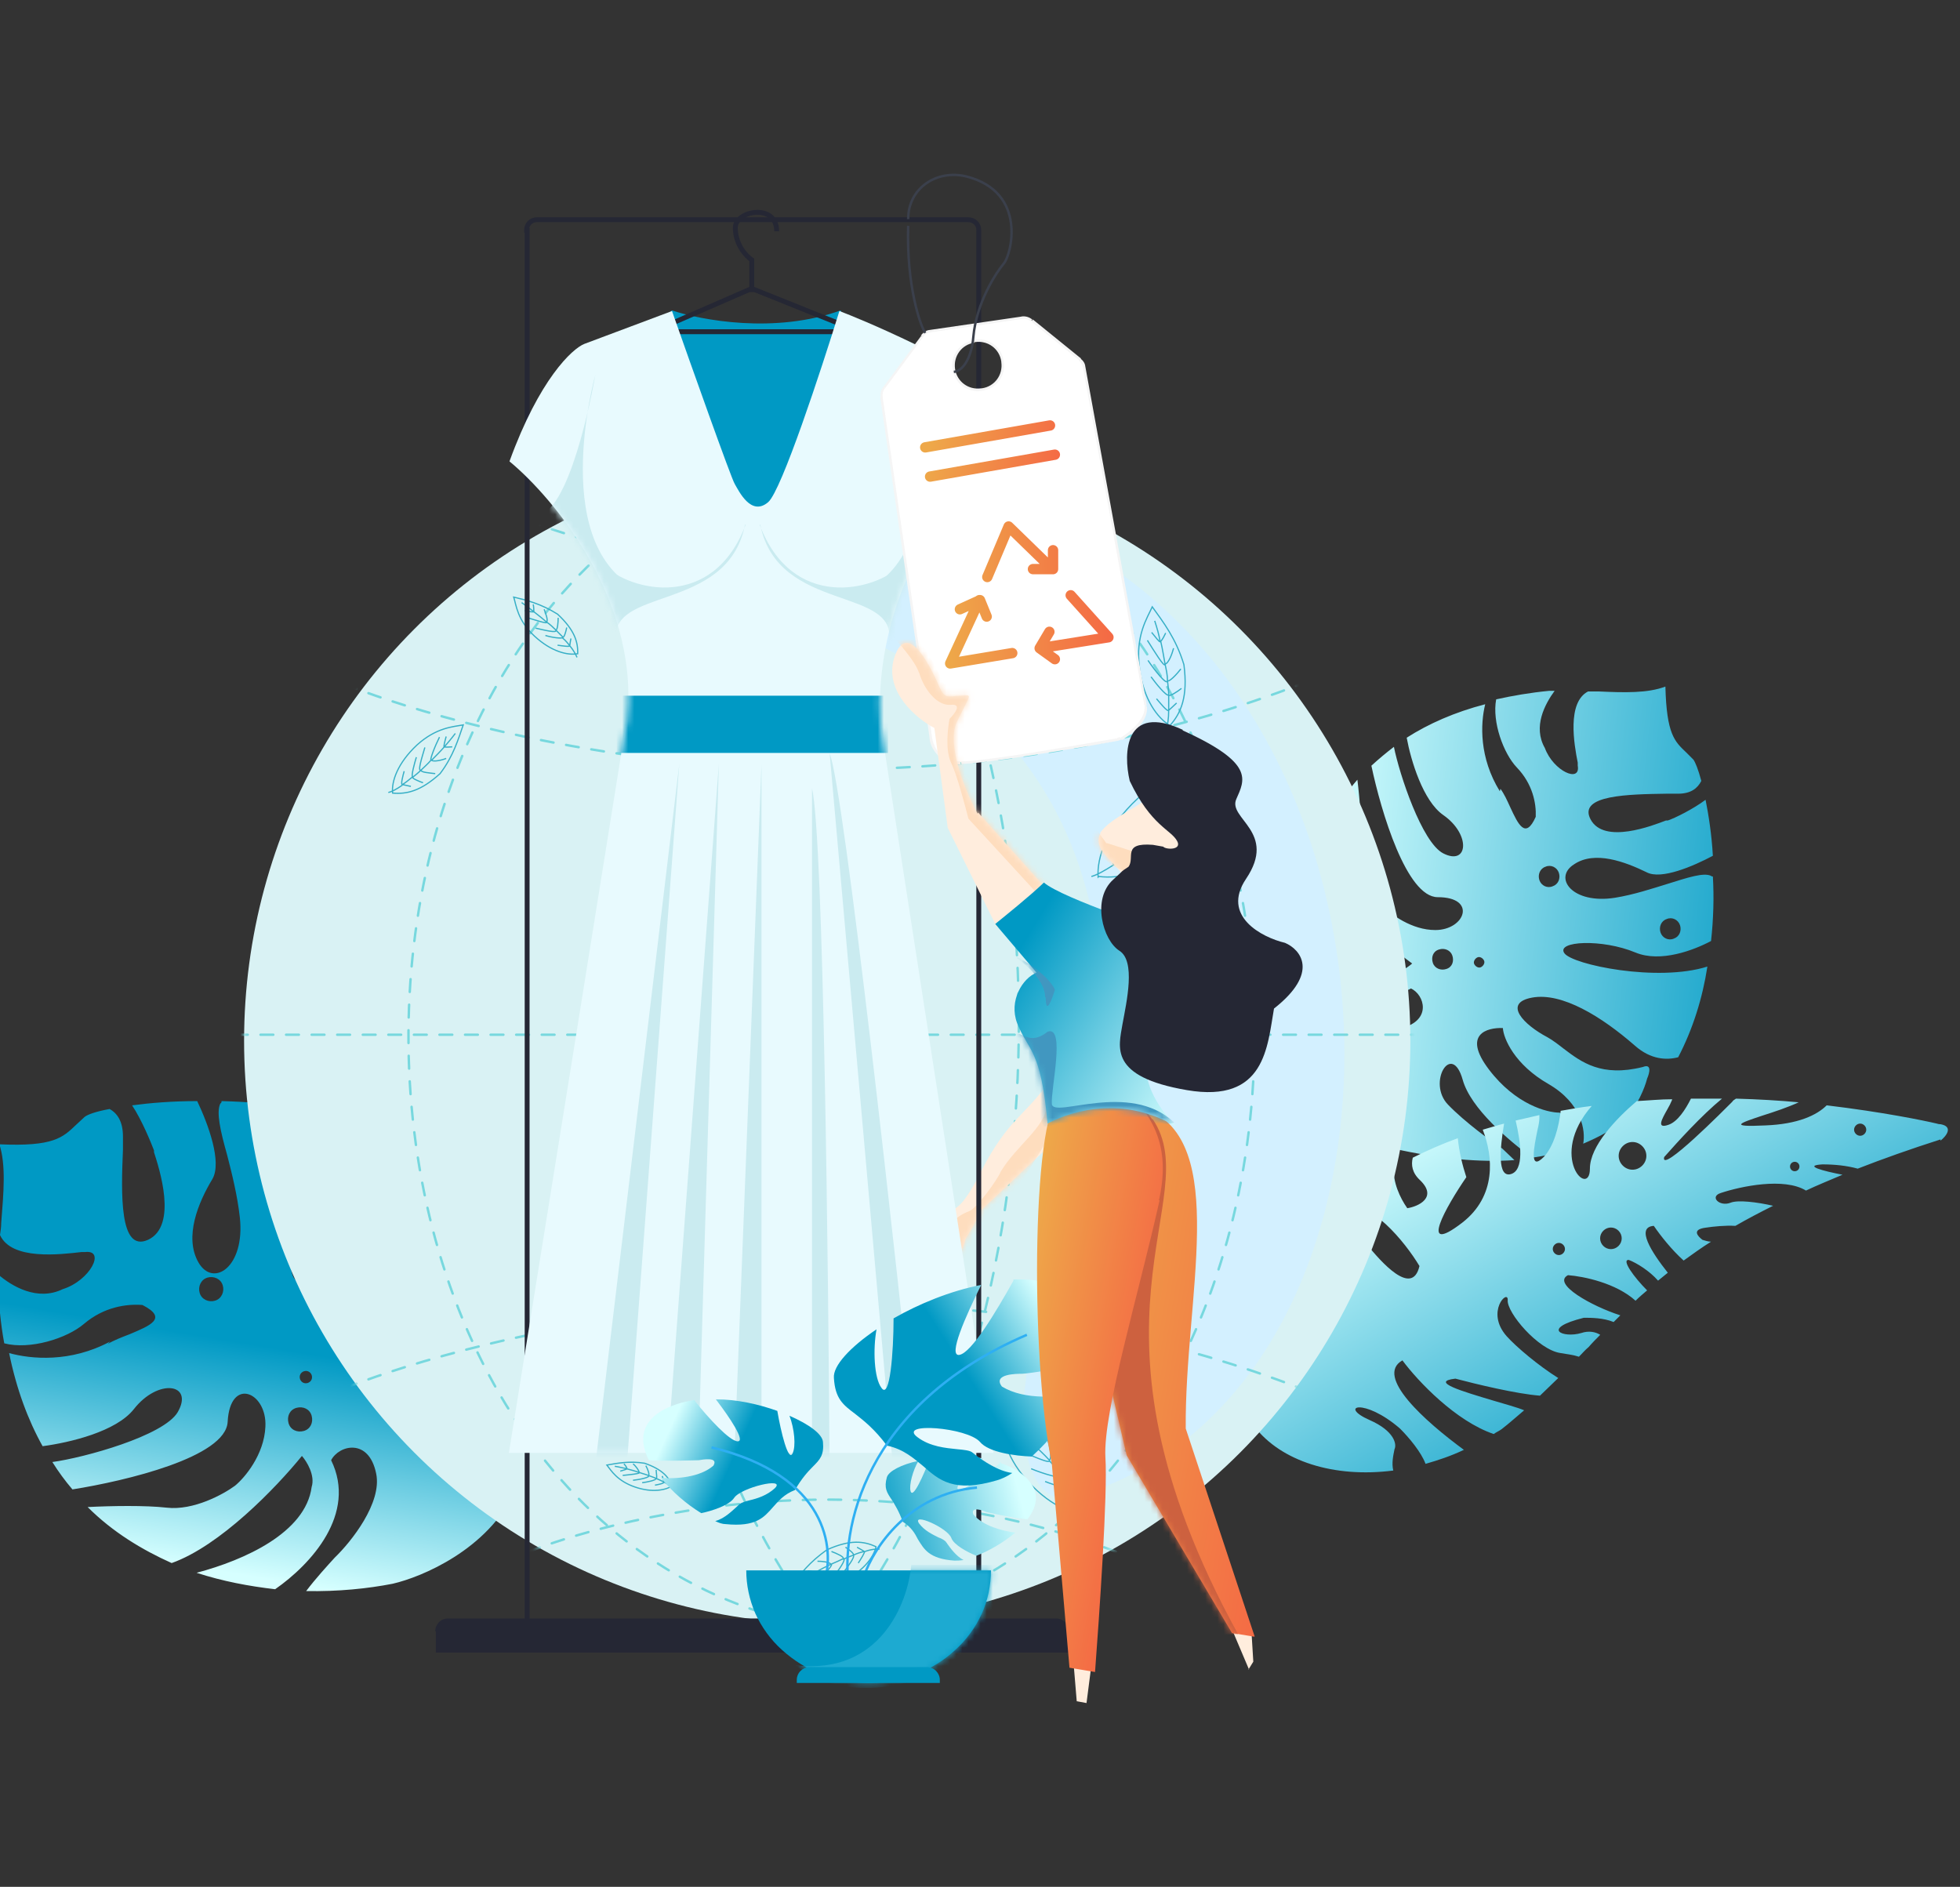 <?xml version="1.0" encoding="UTF-8"?>
<svg id="Layer_1" xmlns="http://www.w3.org/2000/svg" xmlns:xlink="http://www.w3.org/1999/xlink" version="1.1" viewBox="0 0 322 310">
  <rect x="0" y="0" width="322" height="310" fill="#333333" stroke="none"/>
  <!-- Generator: Adobe Illustrator 29.5.1, SVG Export Plug-In . SVG Version: 2.1.0 Build 141)  -->
  <defs>
    <style>
      .st0 {
        mask: url(#mask);
      }

      .st1 {
        fill: #ffeddd;
      }

      .st2 {
        fill: #d9f2f4;
      }

      .st3 {
        fill: #4197c0;
      }

      .st4 {
        fill: #fff;
      }

      .st4, .st5, .st6, .st7 {
        fill-rule: evenodd;
      }

      .st8 {
        fill: url(#linear-gradient9);
      }

      .st9 {
        fill: url(#linear-gradient6);
      }

      .st10 {
        fill: url(#linear-gradient8);
      }

      .st11 {
        fill: url(#linear-gradient7);
      }

      .st12 {
        fill: url(#linear-gradient5);
      }

      .st13 {
        fill: url(#linear-gradient10);
      }

      .st14 {
        stroke: #77d8de;
        stroke-dasharray: 2.1 2.1;
      }

      .st14, .st15, .st16, .st17, .st18, .st19, .st20 {
        fill: none;
      }

      .st14, .st16, .st18 {
        stroke-width: .4px;
      }

      .st14, .st19, .st20 {
        stroke-linecap: round;
        stroke-linejoin: round;
      }

      .st15 {
        stroke: #37afc6;
        stroke-width: .2px;
      }

      .st21 {
        fill: #252734;
      }

      .st22 {
        fill: #79cefb;
      }

      .st23 {
        fill: #e5e5e5;
      }

      .st24 {
        mask: url(#mask-2);
      }

      .st25 {
        mask: url(#mask-3);
      }

      .st26 {
        mask: url(#mask-4);
      }

      .st27 {
        mask: url(#mask-5);
      }

      .st28 {
        mask: url(#mask-7);
      }

      .st29 {
        mask: url(#mask-6);
      }

      .st30 {
        mask: url(#mask-1);
      }

      .st16 {
        stroke: #2eaff2;
      }

      .st31 {
        fill: #caebf0;
      }

      .st32 {
        fill: #d3f0ff;
      }

      .st33 {
        fill: #0099c4;
      }

      .st34 {
        fill: #e8fafe;
      }

      .st17 {
        stroke: #252734;
        stroke-width: .8px;
      }

      .st5 {
        fill: url(#linear-gradient);
      }

      .st35 {
        fill: #f5f5f5;
      }

      .st6 {
        fill: url(#linear-gradient1);
      }

      .st7 {
        fill: url(#linear-gradient2);
      }

      .st36 {
        fill: #feddbe;
      }

      .st18 {
        stroke: #3b404c;
      }

      .st19 {
        stroke: url(#linear-gradient4);
      }

      .st19, .st20 {
        stroke-width: 1.7px;
      }

      .st20 {
        stroke: url(#linear-gradient3);
      }

      .st37 {
        fill: #cd613f;
      }

      .st38 {
        fill: #1daad1;
      }
    </style>
    <linearGradient id="linear-gradient" x1="35.8" y1="52.9" x2="51.3" y2="145.8" gradientTransform="translate(0 311) scale(1 -1)" gradientUnits="userSpaceOnUse">
      <stop offset="0" stop-color="#d6ffff"/>
      <stop offset=".4" stop-color="#0099c4"/>
    </linearGradient>
    <linearGradient id="linear-gradient1" x1="214.9" y1="163.6" x2="295.4" y2="155.1" gradientTransform="translate(0 311) scale(1 -1)" gradientUnits="userSpaceOnUse">
      <stop offset="0" stop-color="#d6ffff"/>
      <stop offset="1" stop-color="#0099c4"/>
    </linearGradient>
    <linearGradient id="linear-gradient2" x1="244" y1="133.9" x2="280.3" y2="71" xlink:href="#linear-gradient1"/>
    <mask id="mask" x="30" y="72.6" width="210" height="197.1" maskUnits="userSpaceOnUse">
      <g id="mask0">
        <circle class="st31" cx="135.9" cy="171" r="95.8"/>
      </g>
    </mask>
    <mask id="mask-1" x="153.3" y="177.4" width="22.2" height="30.6" maskUnits="userSpaceOnUse">
      <g id="mask1">
        <path class="st1" d="M172.5,177.4c.4.9,1.8,4.1,3,8.5-3.1,2-8.5,7.6-14.3,12.9-.3.7-1.3,2.7-2.6,4.8-.5,2.6-2,2.8-2.6,2.6.9,1,1.9,2.2-1-.7-3.6-3.6-.7-6.7,1-6.7s3.3-2.9,4.5-5c.3-.7.6-1.3.7-1.4,4.5-8.7,7-8.8,11.4-15Z"/>
      </g>
    </mask>
    <mask id="mask-2" x="83.7" y="51" width="80.9" height="194.5" maskUnits="userSpaceOnUse">
      <g id="mask2">
        <path class="st22" d="M102.9,119.2c2.7-19.8-11.7-37.2-19.2-43.4,4.9-13.5,10.3-18.5,12.3-19.3l14.4-5.4c3.2,9.1,9.7,27.4,10.3,28.4.7,1.2,2.7,5.4,5.5,3,2.2-1.9,8.7-21.7,11.7-31.4,1.6.6,6.3,2.5,12.3,5.4,7.5,3.6,10.3,10.3,14.4,19.3-18.1,12.6-20.8,34.2-19.9,43.4l18.5,119.5h-79.6c5.3-32.8,16.5-102.6,19.2-119.5Z"/>
      </g>
    </mask>
    <linearGradient id="linear-gradient3" x1="155.2" y1="212.8" x2="181.6" y2="214.3" gradientTransform="translate(0 311) scale(1 -1)" gradientUnits="userSpaceOnUse">
      <stop offset="0" stop-color="#eea849"/>
      <stop offset="1" stop-color="#f46b45"/>
    </linearGradient>
    <linearGradient id="linear-gradient4" x1="153.1" y1="239.1" x2="173.5" y2="234.4" xlink:href="#linear-gradient3"/>
    <linearGradient id="linear-gradient5" x1="167.3" y1="66.1" x2="143.5" y2="60.1" xlink:href="#linear-gradient1"/>
    <linearGradient id="linear-gradient6" x1="109.9" y1="76" x2="136.2" y2="64" xlink:href="#linear-gradient"/>
    <linearGradient id="linear-gradient7" x1="174.5" y1="93.2" x2="137.6" y2="69.6" xlink:href="#linear-gradient"/>
    <mask id="mask-3" x="122.6" y="257.2" width="41.7" height="20.2" maskUnits="userSpaceOnUse">
      <g id="mask3">
        <path class="st33" d="M122.6,258c0,2.4.5,4.8,1.5,7.1,1,2.2,2.5,4.3,4.4,6,1.9,1.7,4.1,3.1,6.5,4,2.4.9,5.1,1.4,7.7,1.4s5.3-.5,7.7-1.4c2.4-.9,4.7-2.3,6.5-4,1.9-1.7,3.4-3.8,4.4-6,1-2.2,1.5-4.7,1.5-7.1h-40.3Z"/>
      </g>
    </mask>
    <linearGradient id="linear-gradient8" x1="171.6" y1="89.9" x2="213" y2="82.9" gradientTransform="translate(0 311) scale(1 -1)" gradientUnits="userSpaceOnUse">
      <stop offset="0" stop-color="#eea849"/>
      <stop offset="1" stop-color="#f46b45"/>
    </linearGradient>
    <mask id="mask-4" x="176.5" y="181.3" width="29.6" height="87.6" maskUnits="userSpaceOnUse">
      <g id="mask4">
        <path class="st10" d="M206.1,268.9l-3.7-.6-17.3-29.2-7.2-30.8c-2.3-11-3.4-31.5,10.4-26.1,13.8,5.4,6.3,31.1,6.5,52.5l11.3,34.1Z"/>
      </g>
    </mask>
    <linearGradient id="linear-gradient9" x1="165.6" y1="87.5" x2="187.9" y2="83.7" xlink:href="#linear-gradient8"/>
    <mask id="mask-5" x="146" y="102.5" width="36.5" height="49.8" maskUnits="userSpaceOnUse">
      <g id="mask5">
        <path class="st1" d="M160.7,133.5l10.7,12-7.6,6.9-8.1-16.4-2.2-16.4c-2.9-1.5-8.3-6-6.6-11.5,2.2-6.9,6.5,2.6,7.4,4.7s1.4,1.6,3.5,1.5c2.1-.1,1.7-.5-.6,4.3-1.8,3.8,1.5,11.6,3.4,15.1Z"/>
      </g>
    </mask>
    <linearGradient id="linear-gradient10" x1="165.7" y1="152.2" x2="198.4" y2="132.3" gradientTransform="translate(0 311) scale(1 -1)" gradientUnits="userSpaceOnUse">
      <stop offset="0" stop-color="#0099c4"/>
      <stop offset="1" stop-color="#d6ffff"/>
    </linearGradient>
    <mask id="mask-6" x="163.4" y="145.1" width="33" height="40.1" maskUnits="userSpaceOnUse">
      <g id="mask6">
        <path class="st23" d="M193.4,185.2c-9.7-5.9-19-1.9-21.3-.6-1.1-12.4-3.2-11.9-5-16.5-1.4-3.7.9-7.4,3.2-8.3l-6.8-8c1.6-1.3,5.6-4.5,8-6.8,3,2.6,19.6,8,23.2,9.5,3.6,1.5,1,4.8-1.6,9.2-3.6,6.2-8.9,11.8.2,21.5Z"/>
      </g>
    </mask>
    <mask id="mask-7" x="178.9" y="129.2" width="22.7" height="19.4" maskUnits="userSpaceOnUse">
      <g id="mask7">
        <path class="st1" d="M180.7,136.9c1.8-2.8,7.7-4.7,10.1-7.7,3.1.5,9.5,2.8,10.7,7.8,1.2,5-10.1,11.4-15,11.6-.3-6-7.6-8.1-5.7-11.7Z"/>
      </g>
    </mask>
  </defs>
  <path class="st5" d="M18.1,220.4c-6.5,3.5-13,2.9-16.6,1.9,1.2,5.9,3.1,11,5.5,15.3,4.5-.6,12.1-2.4,15-6.1,4-5.1,9.9-4.2,7.2.5-2.3,3.9-15.4,7.5-20.6,8.2,1,1.6,2.1,3.1,3.3,4.5,8.8-1.4,25.2-5.3,25.5-11.1.4-7.5,6.5-4.9,6.2.8-.2,4.6-3.4,8.4-5,9.7-1.9,1.4-6.8,4.1-11.2,3.6-3.5-.4-9.2-.3-13-.1,4.1,4.1,8.9,7,13.8,9.2,7.9-2.8,17.1-12.3,21.4-17.6.8.9,2.2,3.2,1.6,5.1-1,7.5-11,12-18.9,14.1,4.3,1.4,8.6,2.2,12.9,2.7,5.9-4.1,13.5-12.4,9.2-21.2,1.3-2.5,6.2-3.7,7.4,2.2,1,4.8-4.1,11.2-6.8,13.8-1.1,1.2-3.2,3.5-4.7,5.5,5.2.1,10.1-.4,14.2-1.2,4.8-1.1,15.6-5.6,20.1-15.2,2.5-8.8,3.5-16.4,3.3-23l-2.3,2.2c-1.5,2-5.3,6.8-8.8,9.9-4.4,3.9-12.1-1.4-4.5-3.1,5.5-1.2,12-8.2,15.4-12.4-.2-2.4-.6-4.7-1.1-6.8-4.4-1.9-6.5,0-7.1,1.1,0,2.4-1.9,8.3-8.8,13-6.9,4.8-8-.1-7.7-3.2,2,0,7-1.7,11.1-8.1,4-6.2,9.2-6.6,11.6-6-1.1-3.1-2.5-6-4.2-8.5-2.5-2.4-5.7-3.9-7.5-4.5-1-.5-2.8-1.1-2.2.7,1.5,8-1.6,11.7-4.3,14.9-.9,1-1.7,2-2.3,3.1-2.5,4.3-6.9,8.2-7.7,2.5-.8-5.7,4.3-13,10.1-19.1,2.8-2.9,3.1-5.8,2.6-8.1-5.1-3.2-11-5.3-16.9-6.6,2.5,9.7-1.6,25.8-3.9,27.2-2.3,1.5-2.4-7.3.6-13.6,2.2-4.6.2-11.2-1.4-14.6-4.2-.7-8.3-1-12.2-1.1,0,.1,0,.3-.2.4-.7,1.4,0,4.5,1.1,8.4.8,3.1,1.7,6.7,2.1,10.3.9,8.2-4.4,11.6-6.8,7.4-2.4-4.2,0-9.9,2.3-13.7,1.6-2.8-.7-9-2.5-12.8-4.1,0-7.7.3-10.7.7,1.6,2.4,3.1,6.1,3.6,7.4,0,0,0,.2,0,.3h0c.8,2.5,4,12.1-1,14.4-4.7,2.1-4.4-7.6-4.1-14.8h0c0-.8,0-1.5,0-2.2,0-2.4-.9-3.8-2.2-4.5-2.2.4-3.6.9-4.1,1.3-.5.5-1,.9-1.4,1.3-2.2,2.1-3.7,3.6-12.6,3.2,1.1,3.4.7,7.9.3,12.9h0c0,.7-.1,1.3-.2,2,1.9,4.2,9.9,3.2,13.4,2.8.2,0,.4,0,.6,0,3.4-.4.8,4.7-3.7,6.1-4.1,2-8.3-.4-10.7-2.5,0,.4,0,.7,0,1.1.2,3.7.5,7.1,1.1,10.3,4.2,1.1,10.3-.8,13.1-3.2,3.3-2.8,7-3.3,9.6-3.1,4.3,2.2,1.2,3.4-2.1,4.8-1.3.5-2.6,1-3.6,1.6ZM36.6,211.2c-.3-1.1-1.5-1.6-2.5-1.3-1.1.3-1.6,1.5-1.3,2.5.3,1.1,1.5,1.6,2.5,1.3,1.1-.3,1.6-1.5,1.3-2.5ZM47.7,188.7c-.3-1.1-1.5-1.6-2.5-1.3-1.1.3-1.6,1.5-1.3,2.5.3,1.1,1.5,1.6,2.5,1.3,1.1-.3,1.6-1.5,1.3-2.5ZM48.7,231.3c1.1-.3,2.2.2,2.5,1.3.3,1.1-.2,2.2-1.3,2.5-1.1.3-2.2-.2-2.5-1.3-.3-1.1.2-2.2,1.3-2.5ZM51.2,225.9c-.2-.5-.7-.8-1.3-.6-.5.2-.8.7-.6,1.3.2.5.7.8,1.3.6.5-.2.8-.7.6-1.3Z"/>
  <path class="st6" d="M246.4,130c-3.4-5.5-3.2-11.1-2.4-14.3-5,1.3-9.3,3.2-12.9,5.5.7,3.8,2.7,10.4,6,12.7,4.6,3.2,4.1,8.4,0,6.3-3.5-1.8-7.2-13-8.1-17.5-1.3,1-2.5,2-3.7,3.1,1.6,7.6,5.8,21.6,10.9,21.6,6.5,0,4.5,5.4-.4,5.4-3.9,0-7.3-2.6-8.6-3.9-1.3-1.6-3.9-5.7-3.6-9.5.2-3.1-.2-8-.6-11.3-3.3,3.8-5.6,8-7.2,12.4,2.8,6.7,11.4,14.3,16.2,17.8-.8.7-2.7,2-4.3,1.6-6.5-.5-10.8-9-13-15.7-1,3.8-1.5,7.6-1.6,11.2,3.9,4.9,11.3,11.1,18.7,7,2.2,1,3.5,5.2-1.5,6.5-4,1-9.8-3.1-12.2-5.3-1.1-.9-3.2-2.6-5-3.8.2,4.5.8,8.7,1.7,12.2,1.2,4.1,5.6,13.2,14.1,16.7,7.6,1.7,14.2,2.3,19.9,1.9l-2-1.9c-1.8-1.2-6.1-4.3-8.9-7.2-3.5-3.6.6-10.5,2.4-4.1,1.3,4.7,7.6,10,11.4,12.8,2.1-.3,4-.7,5.8-1.3,1.4-3.9-.3-5.7-1.3-6.1-2,0-7.2-1.3-11.6-7.1-4.4-5.8-.3-6.9,2.3-6.8.1,1.7,1.9,6,7.5,9.2,5.5,3.2,6.1,7.7,5.7,9.8,2.6-1.1,5-2.4,7-4,1.9-2.3,3.1-5.1,3.5-6.7.4-.9.8-2.5-.7-1.9-6.8,1.7-10.1-.8-13-3-.9-.7-1.8-1.4-2.7-1.9-3.8-2-7.4-5.6-2.5-6.5s11.4,3.1,16.9,7.9c2.6,2.3,5.2,2.4,7.1,1.9,2.4-4.6,4-9.7,4.8-14.9-8.2,2.6-22.2-.3-23.5-2.2-1.4-2,6.2-2.4,11.7-.1,4.1,1.7,9.6-.4,12.4-1.9.4-3.6.5-7.2.3-10.6-.1,0-.2,0-.3-.1-1.2-.6-3.9.3-7.1,1.3-2.6.8-5.6,1.8-8.7,2.3-7,1.1-10.2-3.3-6.7-5.5,3.4-2.3,8.4-.4,11.9,1.3,2.4,1.3,7.7-1,10.9-2.7-.2-3.5-.7-6.7-1.2-9.2-2,1.5-5,3-6.2,3.4,0,0-.2,0-.3,0h0c-2.1.8-10.2,4-12.4-.2-2.1-4,6.3-4.1,12.5-4.2h0c.7,0,1.3,0,1.9,0,2.1,0,3.2-.9,3.8-2.1-.5-1.9-1-3.1-1.3-3.5-.4-.4-.8-.8-1.2-1.2-1.9-1.8-3.2-3-3.4-10.8-2.9,1.1-6.7,1-11,.8h0c-.6,0-1.2,0-1.7,0-3.5,1.8-2.3,8.7-1.7,11.7,0,.2,0,.3,0,.5.5,2.9-4,.9-5.4-2.9-2-3.5,0-7.2,1.6-9.4-.3,0-.6,0-.9,0-3.1.3-6,.8-8.7,1.4-.7,3.7,1.2,8.9,3.4,11.2,2.6,2.7,3.2,5.9,3.1,8.1-1.7,3.8-2.9,1.2-4.2-1.6-.5-1.1-1-2.2-1.6-3ZM255.1,145.6c.9-.3,1.3-1.3,1-2.2s-1.3-1.4-2.2-1c-.9.3-1.3,1.3-1,2.2.3.9,1.3,1.4,2.2,1ZM275,154.2c.9-.3,1.3-1.3,1-2.2-.3-.9-1.3-1.4-2.2-1-.9.3-1.3,1.3-1,2.2.3.9,1.3,1.4,2.2,1ZM238.6,157c.3.9,0,1.9-1,2.2-.9.3-1.9-.1-2.2-1-.3-.9,0-1.9,1-2.2.9-.3,1.9.1,2.2,1ZM243.3,158.9c.4-.2.7-.7.5-1.1s-.7-.7-1.1-.5-.7.7-.5,1.1c.2.4.7.7,1.1.5Z"/>
  <path class="st7" d="M318.8,187.4c.9-.7,2.2-2.3,0-2.7-.1,0-.3,0-.6-.1-2.1-.5-8.9-1.9-18.1-3-1.6,1.6-4.7,3.1-10.1,3.3-6.2.3-4.1-.4-.5-1.6,1.9-.6,4.3-1.4,6-2.2-3.2-.3-6.7-.5-10.3-.6-.3.2-.5.3-.6.5-1.2,1.2-11.9,12-11.2,9.1,2.3-2.6,6.1-6.8,9.5-9.6-1.7,0-3.3,0-5.1,0-.9,1.8-2.2,3.8-3.7,4.3-2,.7-1.1-.9-.2-2.5.3-.5.6-1.1.8-1.6,0,0,0,0,0-.1-1.9,0-3.8.2-5.8.3-3.4,2.9-7.7,7.4-7.7,11.1,0,5-7-1.9.3-10.3-1.7.2-3.4.5-5.1.8-.3,2.6-1.1,5.8-2.8,7.6-2.4,2.4-1.6-1.6-1-4.5.2-.8.3-1.5.3-1.9,0-.1,0-.3,0-.5-1.3.3-2.6.6-3.9.9.9,3.8,1.4,8.2-.8,8.8-2.2.6-1.8-4.1-1.1-8.3-1.2.3-2.4.7-3.5,1,1.7,4.4,2.3,10.9-3.4,15.3-7.3,5.6-2.6-2.7.7-7.5-.6-1.8-1.2-4.2-1.4-6.4-2.5.9-5,2-7.4,3.2-.3,1.2-.1,2.5,1.2,3.7,2.9,2.8-.2,4.3-2.1,4.6-1.2-1.7-2.4-4.3-2.2-6.7-.7.4-1.5.8-2.2,1.3,1.6.8,2.6,1.6.3,1.3-.8,0-1.3-.2-1.7-.4-1.8,1.2-3.5,2.4-5.2,3.8,4.9-.8,10.6,6.2,13,10.2-1.2,5.2-6.4-.8-8.6-3.5-.4-.4-.7-.8-.9-1-.4-.4-1.6-.6-2.9-1-1.7-.4-3.7-.9-4.3-1.6-1.3,1.2-2.6,2.5-3.8,3.9-.3.4-.7.8-1,1.2,2.8,1.7,6.2,1.8,8.3,1.9,2.2,0,2.9.1-.2,2-4.3,2.6-8.5,1.1-10.8-.3-14.8,20.9.4,34.5,19.9,32-.3-1.2,0-2.5.2-3.5.4-.8,0-3-4.1-4.8-5.2-2.3-.9-3.7,5,1.4,1.5,1.5,3.5,3.9,4.2,5.8,2.1-.6,4.2-1.3,6.3-2.3-6.4-4.7-14.7-12.1-10.1-14.7,2.6,3.5,8.8,10,15,12.1.4-.3.9-.5,1.3-.8,1.3-1,2.5-2.1,3.7-3.1-1.2-.5-3.1-1-5.1-1.6-5-1.5-10.5-3.1-6.2-3.6,3.4.9,10,2.5,13.9,2.8,1-1,2-1.9,3-2.9-3.2-2-6.9-5.1-8.5-6.9-3.5-4,.3-7.8.2-5.9-.2,2,5,8.2,8.7,8.7,1.1.2,2.1.3,3,.6.5-.5,1-1.1,1.6-1.6.6-.7,1.3-1.4,1.9-2-.8-.5-1.9-.7-3.1-.3-3,.9-6.8-.7.4-2.5,1.2,0,3.2,0,4.9.7.4-.4.7-.7,1.1-1.1-4.7-1.5-11.3-5.2-8.6-6.6,2.6.2,7.9,1.3,11.1,4.2.6-.6,1.2-1.1,1.9-1.7-2.1-2.1-4.3-5.1-3-5,1.3.5,3.4,1.8,4.8,3.4.5-.4,1.1-.9,1.6-1.3-2.7-3.4-5.3-7.5-2.3-7.7,1.1,1.6,2.9,3.9,4.9,5.7,1.4-1,2.9-2.1,4.5-3.1-.5,0-1-.2-1.4-.3-.8-.6-1.8-1.7.5-2,1.3-.2,3.3-.4,4.9-.3,1.9-1.1,4-2.2,6.2-3.3-2.6-.6-5.8-1-7-.5-1.8.7-3.5-1-1.6-1.6,3.3-1.1,10.4-2.6,14-.4,1.9-.9,3.9-1.7,6-2.6-3.1-.6-6.6-1.5-3.3-1.7,2,0,4,.2,5.8.7,4.1-1.6,8.6-3.2,13.6-4.8ZM255.4,205.9c.4.4,1,.4,1.4,0,.4-.4.4-1,0-1.4-.4-.4-1-.4-1.4,0-.4.4-.4,1,0,1.4ZM265.9,204.7c-.7.7-1.8.7-2.5,0-.7-.7-.7-1.8,0-2.5.7-.7,1.8-.7,2.5,0,.7.7.7,1.8,0,2.5ZM266.6,191.5c.9.9,2.3.9,3.2,0,.9-.9.9-2.3,0-3.2-.9-.9-2.3-.9-3.2,0-.9.9-.9,2.3,0,3.2ZM295.4,192.2c-.3.3-.8.3-1.1,0-.3-.3-.3-.8,0-1.1.3-.3.8-.3,1.1,0s.3.8,0,1.1ZM304.9,186.3c.4.4,1,.4,1.4,0,.4-.4.4-1,0-1.4-.4-.4-1-.4-1.4,0-.4.4-.4,1,0,1.4Z"/>
  <circle class="st2" cx="135.9" cy="171" r="95.8"/>
  <path class="st32" d="M105.5,98.9c14.4-1.1,30.8,3.7,37.1,6.2,51.7,24.2,39.5,79.9,30.1,105.5-9.4,25.6-3.5,42.5,9.4,33.4,60.3-24.8,50.8-152.3-32.3-163-57.5-7.4-54.6,19.1-44.4,18Z"/>
  <g class="st0">
    <path class="st14" d="M30.2,170h209.6M56.6,112.4s75.1,31.5,157.1,0M56.6,228.1s75.1-31.5,157.1,0M86.7,85.5s46.3,19.4,96.8,0M136.5,73.9c-39.8,39-42,142.9,0,195.6M136.7,73.9c39.8,39,42,142.9,0,195.6M133,72.8c-89.6,22.3-86.1,176.5,0,194.2M140.2,72.8c89.6,22.3,86.1,176.5,0,194.2M86.7,255s46.3-19.4,96.8,0"/>
  </g>
  <path class="st15" d="M140.8,116.1c-.6-.6-1.7-1.5-3.5-2.5M137.3,113.6c.2.4-2.2.9-3.5,1.2M137.3,113.6c-.8-.5-1.8-1-3-1.5M137.3,113.6c0,0-.4-1.6-.5-2.3M134.3,112.1c0,.6-3.6,1.3-5.4,1.5M134.3,112.1c-.9-.4-1.9-.8-3-1.3M134.3,112.1c.4,0,.2-2.2,0-3.2M131.3,110.8c1.1.7-3.5,1.5-5.9,1.8M131.3,110.8c-1.1-.4-2.2-.9-3.5-1.3M131.3,110.8c.6,0-.3-2.6-.8-3.8M127.8,109.6c.9.5-3.9.8-6.5.9M127.8,109.6c-1.5-.5-3.1-1-4.8-1.5M127.8,109.6c.2-.7-1.3-2.6-2.2-3.4M123,108.1c-1.4-.4-3-.8-4.6-1.1M123,108.1c.4.1-1.6.6-2.7.8M123,108.1c0-.4-.7-1.4-1.1-1.9M94.8,108c-.2-.4-.5-1.1-1.2-1.9M93.6,106.1c0,.2-1.3,0-2-.1M93.6,106.1c-.3-.4-.7-.9-1.2-1.3M93.6,106.1s.1-.8.2-1.2M92.5,104.7c-.1.3-2,0-2.9-.3M92.5,104.7c-.4-.4-.8-.8-1.2-1.2M92.5,104.7c.2,0,.5-1,.6-1.6M91.3,103.5c.4.6-2,0-3.3-.3M91.3,103.5c-.4-.4-.9-.9-1.5-1.3M91.3,103.5c.3.1.4-1.3.4-2M89.8,102.2c.3.4-2.1-.4-3.4-.8M89.8,102.2c-.6-.5-1.3-1.1-2.1-1.7M89.8,102.2c.3-.3-.2-1.5-.4-2.1M87.7,100.5c-.6-.5-1.3-1-2-1.5M87.7,100.5c.2.1-.9,0-1.5-.2M87.7,100.5c0-.2,0-.8-.1-1.2M113.7,85.6c.4.2,1.1.4,2.2.5M115.9,86c-.2-.1.9-.9,1.5-1.3M115.9,86c.5,0,1.1,0,1.8.1M115.9,86s.5.7.8,1M117.7,86.2c-.1-.3,1.5-1.4,2.3-1.9M117.7,86.2c.5,0,1.1,0,1.7,0M117.7,86.2c-.2,0,.4,1.1.7,1.6M119.4,86.2c-.7-.1,1.4-1.5,2.5-2.1M119.4,86.2c.6,0,1.3,0,2-.1M119.4,86.2c-.3.1.7,1.2,1.2,1.7M121.4,86c-.5,0,1.7-1.2,3-1.8M121.4,86c.8,0,1.7-.2,2.7-.3M121.4,86c0,.4,1.2,1,1.8,1.2M124,85.7c.8-.1,1.6-.3,2.5-.4M124,85.7c-.2,0,.7-.6,1.2-.9M124,85.7c0,.2.7.5.9.7M151.1,105.4c.5-.3,1.4-.9,2.5-2M153.5,103.3c-.3,0-.2-1.8-.1-2.7M153.5,103.3c.5-.5,1.1-1.1,1.7-1.8M153.5,103.3c0,0,1.2,0,1.8,0M155.2,101.5c-.5-.1-.2-2.8,0-4.2M155.2,101.5c.5-.6,1-1.2,1.5-1.9M155.2,101.5c0,.3,1.5.6,2.3.6M156.7,99.6c-.7.6-.4-2.8-.1-4.6M156.7,99.6c.5-.7,1.1-1.4,1.6-2.3M156.7,99.6c-.1.5,1.9.3,2.9.2M158.3,97.4c-.6.5.2-3,.6-4.8M158.3,97.4c.6-1,1.3-2,2-3.2M158.3,97.4c.5.3,2.1-.5,2.8-.9M160.3,94.2c.6-1,1.1-2,1.7-3.1M160.3,94.2c-.2.3,0-1.3,0-2.1M160.3,94.2c.3,0,1.2-.2,1.6-.4M191.6,119.8c.2-.6.4-1.6.4-3.2M192,116.7c-.2.3-1.4-1.2-2-1.9M192,116.7c0-.7,0-1.5,0-2.5M192,116.7s.9-.8,1.3-1.2M192,114.2c-.4.2-2.1-1.9-2.9-3M192,114.2c0-.7-.1-1.5-.2-2.4M192,114.2c.1.3,1.5-.6,2.1-1.1M191.8,111.8c0,1-2.2-1.8-3.2-3.3M191.8,111.8c0-.9-.2-1.8-.4-2.7M191.8,111.8c.2.4,1.6-1.1,2.2-1.9M191.4,109.1c0,.8-1.9-2.3-2.9-3.9M191.4,109.1c-.2-1.1-.4-2.4-.7-3.7M191.4,109.1c.6-.1,1.2-1.8,1.4-2.6M190.6,105.4c-.2-1.1-.5-2.2-.9-3.4M190.6,105.4c0,.3-.9-.9-1.4-1.5M190.6,105.4c.3-.1.7-1,.9-1.4M179.3,144c.8-.2,2.1-.9,3.8-2M183,142c-.4,0,.2-2.4.5-3.6M183,142c.8-.5,1.7-1.2,2.7-2M183,142c0,0,1.6.4,2.3.6M185.7,140c-.6-.3.5-3.8,1.1-5.5M185.7,140c.8-.6,1.6-1.3,2.4-2.1M185.7,140c-.2.4,1.8,1.1,2.8,1.4M188.1,137.9c-1.1.6.2-3.8,1.1-6.1M188.1,137.9c.9-.8,1.7-1.6,2.7-2.5M188.1,137.9c-.3.6,2.4.9,3.7,1M190.8,135.4c-.9.5,1-3.9,2.1-6.2M190.8,135.4c1.1-1.1,2.2-2.3,3.4-3.7M190.8,135.4c.6.5,2.9,0,3.9-.4M194.3,131.7c1-1.1,2-2.3,3-3.6M194.3,131.7c-.3.3.2-1.7.5-2.7M194.3,131.7c.4.2,1.6,0,2.2-.1M107.6,192.7c.8-.2,2.1-.9,3.8-2M111.3,190.7c-.4,0,.2-2.4.5-3.6M111.3,190.7c.8-.5,1.7-1.2,2.7-2M111.3,190.7c0,0,1.6.4,2.3.6M114,188.7c-.6-.3.5-3.8,1.1-5.5M114,188.7c.8-.6,1.6-1.3,2.4-2.1M114,188.7c-.2.4,1.8,1.1,2.8,1.4M116.4,186.6c-1.1.6.2-3.8,1.1-6.1M116.4,186.6c.9-.8,1.7-1.6,2.7-2.5M116.4,186.6c-.3.6,2.4.9,3.7,1M119.1,184.1c-.9.5,1-3.9,2.1-6.2M119.1,184.1c1.1-1.1,2.2-2.3,3.4-3.7M119.1,184.1c.6.5,2.9,0,3.9-.4M122.6,180.4c1-1.1,2-2.3,3-3.6M122.6,180.4c-.3.3.2-1.7.5-2.7M122.6,180.4c.4.2,1.6,0,2.2-.1M63.8,130.2c.5-.1,1.3-.5,2.3-1.2M66.1,128.9c-.3,0,.1-1.5.3-2.2M66.1,128.9c.5-.3,1-.7,1.6-1.2M66.1,128.9s1,.2,1.4.3M67.8,127.7c-.3-.2.3-2.3.6-3.3M67.8,127.7c.5-.4,1-.8,1.5-1.3M67.8,127.7c-.1.2,1.1.7,1.7.9M69.2,126.5c-.7.4.2-2.3.6-3.7M69.2,126.5c.5-.5,1.1-1,1.6-1.6M69.2,126.5c-.2.4,1.5.5,2.3.6M70.9,124.9c-.5.3.6-2.4,1.3-3.8M70.9,124.9c.7-.7,1.4-1.4,2.1-2.2M70.9,124.9c.3.3,1.7,0,2.4-.3M73,122.7c.6-.7,1.2-1.4,1.8-2.2M73,122.7c-.2.2.1-1,.3-1.7M73,122.7c.2.1,1,0,1.3,0M121.7,222.4c.6.5,1.7,1.3,3.5,2.1M125.3,224.6c-.2-.3,2.1-1,3.3-1.3M125.3,224.6c.8.4,1.8.8,2.9,1.3M125.3,224.6c0,0,.4,1.5.7,2.2M128.2,225.8c0-.6,3.4-1.5,5-1.8M128.2,225.8c.9.3,1.9.7,2.9,1M128.2,225.8c-.4,0,0,2.1.2,3.1M131.1,226.8c-1.1-.6,3.3-1.7,5.6-2.1M131.1,226.8c1.1.3,2.2.7,3.4,1M131.1,226.8c-.6,0,.4,2.4,1,3.6M134.5,227.8c-.9-.5,3.7-1.1,6.1-1.3M134.5,227.8c1.4.4,3,.7,4.7,1.1M134.5,227.8c-.2.7,1.5,2.3,2.3,3.1M139.3,228.9c1.4.3,2.9.5,4.5.7M139.3,228.9c-.4,0,1.5-.6,2.5-.9M139.3,228.9c0,.4.8,1.3,1.2,1.7M141.6,194.5c-.4.3-1.1.8-1.9,1.7M139.7,196.2c.2,0,.3,1.4.2,2.2M139.7,196.2c-.4.4-.8.9-1.2,1.5M139.7,196.2s-1,0-1.4,0M138.5,197.8c.4,0,.3,2.2.2,3.3M138.5,197.8c-.3.5-.7,1-1.1,1.6M138.5,197.8c0-.2-1.2-.4-1.9-.4M137.4,199.3c.5-.5.4,2.2.3,3.7M137.4,199.3c-.4.6-.8,1.2-1.2,1.9M137.4,199.3c0-.4-1.5-.2-2.3,0M136.2,201.2c.4-.4,0,2.4-.3,3.9M136.2,201.2c-.5.8-.9,1.7-1.4,2.6M136.2,201.2c-.4-.2-1.6.5-2.2.8M134.8,203.9c-.4.8-.8,1.6-1.2,2.5M134.8,203.9c.1-.2.1,1,.1,1.7M134.8,203.9c-.2,0-.9.2-1.2.4M179.8,250c-.2-.7-.7-1.8-1.7-3.3M178.1,246.7c0,.4-2.1-.2-3.1-.5M178.1,246.7c-.5-.7-1-1.5-1.7-2.3M178.1,246.7c0,0,.3-1.3.5-2M176.4,244.4c-.3.5-3.2-.4-4.7-1M176.4,244.4c-.5-.7-1.1-1.4-1.8-2.1M176.4,244.4c.3.2,1-1.6,1.3-2.4M174.6,242.3c.5,1-3.3-.2-5.2-1M174.6,242.3c-.7-.7-1.4-1.5-2.2-2.3M174.6,242.3c.5.3.8-2,.9-3.2M172.4,239.9c.4.8-3.3-.9-5.3-1.8M172.4,239.9c-.9-1-2-2-3.1-3M172.4,239.9c.5-.5,0-2.5-.3-3.4M169.3,236.9c-.9-.9-2-1.7-3.1-2.6M169.3,236.9c.3.3-1.5-.2-2.4-.5M169.3,236.9c.2-.3,0-1.4,0-1.9M144.5,254.5c-.5,0-1.3,0-2.4.4M142,254.9c.2,0-.6,1.3-1,1.9M142,254.9c-.5.1-1.2.3-1.8.6M142,254.9s-.8-.5-1.2-.7M140.2,255.5c.3.3-1,2-1.6,2.8M140.2,255.5c-.5.2-1.1.4-1.7.7M140.2,255.5c.2-.2-.8-1-1.3-1.3M138.5,256.1c.7-.1-.8,2-1.7,3.1M138.5,256.1c-.6.3-1.3.6-2,.9M138.5,256.1c.3-.3-1.1-.9-1.9-1.2M136.5,257c.6-.1-1.3,1.9-2.3,3M136.5,257c-.8.4-1.7.8-2.6,1.4M136.5,257c-.2-.4-1.6-.5-2.2-.5M133.9,258.4c-.7.4-1.5.9-2.3,1.4M133.9,258.4c.2-.1-.4.9-.8,1.4M133.9,258.4c-.2-.2-.9-.3-1.2-.3M110.6,244.5c-.2-.2-.7-.6-1.5-1M109.1,243.5c0,.2-.9.4-1.5.5M109.1,243.5c-.4-.2-.8-.4-1.3-.6M109.1,243.5s-.2-.7-.3-1M107.8,242.9c0,.3-1.5.6-2.3.7M107.8,242.9c-.4-.2-.8-.3-1.3-.5M107.8,242.9c.2,0,0-.9,0-1.4M106.5,242.4c.5.3-1.5.7-2.5.8M106.5,242.4c-.5-.2-1-.3-1.5-.5M106.5,242.4c.3,0-.1-1.1-.4-1.6M105,241.9c.4.2-1.7.4-2.7.5M105,241.9c-.6-.2-1.3-.4-2.1-.6M105,241.9c0-.3-.6-1.1-1-1.4M103,241.3c-.6-.1-1.3-.3-2-.4M103,241.3c.2,0-.7.3-1.1.4M103,241.3c0-.2-.3-.6-.5-.8M140.4,115.1c-2.6,1.6-7.8,2.5-14.5,0-6.7-2.5-8.9-6.7-10.5-8.9,4-.6,8.6-1.4,14.5-.3,6.7,2.5,9.1,5.6,10.4,9.1ZM94.9,107.4c-1.6.3-4.3-.3-7.1-2.9-2.8-2.6-3-5.1-3.4-6.4,2.1.5,4.5,1.1,7.2,2.8,2.8,2.6,3.4,4.6,3.3,6.6ZM114.1,86c.9-1.3,3.3-2.9,7.1-3.1,3.8-.2,5.7,1.4,7,2.1-1.9,1.1-3.9,2.5-7,3.2-3.8.2-5.6-.8-7-2.2ZM151.9,105.3c-.6-2.2-.2-6.1,2.9-10.4,3.1-4.3,6.5-5.1,8.4-5.8-.4,3-.7,6.5-2.7,10.5-3.1,4.3-5.8,5.5-8.6,5.7ZM192.2,119.2c-2-1.2-4.4-4.3-5-9.5-.7-5.3,1.3-8.2,2.1-10,1.8,2.5,3.9,5.2,5.2,9.5.7,5.3-.5,8-2.3,10ZM180.4,144.1c-.2-3.1,1.3-8.1,6.5-12.9,5.2-4.8,9.9-4.9,12.5-5.4-1.3,3.8-2.6,8.3-6.2,13-5.2,4.8-9.1,5.6-12.7,5.2ZM108.7,192.8c-.2-3.1,1.3-8.1,6.5-12.9,5.2-4.8,9.9-4.9,12.5-5.4-1.3,3.8-2.6,8.3-6.2,13-5.2,4.8-9.1,5.6-12.7,5.2ZM64.5,130.3c-.2-1.9.8-4.9,4-7.9,3.2-2.9,6-3,7.6-3.3-.8,2.3-1.6,5.1-3.8,8-3.2,2.9-5.5,3.4-7.8,3.2ZM122.1,223.4c2.4-1.7,7.3-2.9,13.9-1,6.6,2,8.9,5.8,10.6,7.7-3.8.8-8.2,1.9-13.9,1.2-6.6-2-9.1-4.7-10.6-8ZM140.9,194.6c.6,1.7.5,4.8-1.8,8.4s-4.9,4.3-6.4,5c.2-2.4.3-5.2,1.6-8.5,2.3-3.6,4.4-4.6,6.5-4.9ZM179.9,249c-2.6.2-7-1.1-11.1-5.7-4.1-4.5-4.2-8.6-4.6-10.8,3.3,1.2,7.1,2.3,11.2,5.5,4.1,4.5,4.8,7.9,4.4,11ZM143.9,254.2c-.4,1.7-2.2,4.2-6,5.8-3.8,1.7-6.3.8-7.9.6,1.4-1.9,3-4,5.9-6,3.8-1.7,6-1.4,8-.5ZM110.5,244.1c-1.1.7-3.3,1.2-6.2.2-2.9-1-3.9-2.7-4.6-3.6,1.7-.3,3.7-.7,6.2-.3,2.9,1,4,2.3,4.5,3.7Z"/>
  <path class="st1" d="M172.5,177.4c.4.9,1.8,4.1,3,8.5-3.1,2-8.5,7.6-14.3,12.9-.3.7-1.3,2.7-2.6,4.8-.5,2.6-2,2.8-2.6,2.6.9,1,1.9,2.2-1-.7-3.6-3.6-.7-6.7,1-6.7s3.3-2.9,4.5-5c.3-.7.6-1.3.7-1.4,4.5-8.7,7-8.8,11.4-15Z"/>
  <g class="st30">
    <path class="st36" d="M158.9,206.8c2.4-2.1,12.1-17.6,16.6-25.1-.5,0-2.3-.8-3.6,0,0,3.3-5,6.6-7.5,10.8-.5,1.3-4,6.1-5.2,6.5-2.6,1-3.3,2.3-3.9,5.2-.7,2.9.7,5.2,3.6,2.6Z"/>
  </g>
  <path class="st17" d="M86.5,37.8c0-.9.7-1.7,1.7-1.7h70.9c.9,0,1.7.7,1.7,1.7v233.2h-74.2V37.8Z"/>
  <path class="st21" d="M71.5,268c0-1.1.9-2.1,2.1-2.1h99.9c1.1,0,2.1.9,2.1,2.1v3.5h-104v-3.5Z"/>
  <path class="st33" d="M138.1,51c-10.8,3.9-22.9,1.6-27.7,0-4.1,2.5,7.5,26.5,10.3,32,2.7,5.5,5.5,2.5,7.5,1.2,2.1-1.2,13.7-25.8,9.9-33.2Z"/>
  <path class="st17" d="M123.5,48v-5.3c-.9-.6-2.7-2.5-2.7-5.3s6.8-4.1,6.8.6M107.2,54.5l16.3-7.1,17.7,7.1h-34Z"/>
  <path class="st34" d="M102.9,119.2c2.7-19.8-11.7-37.2-19.2-43.4,4.9-13.5,10.3-18.5,12.3-19.3l14.4-5.4c3.2,9.1,9.7,27.4,10.3,28.4.7,1.2,2.7,5.4,5.5,3,2.2-1.9,8.7-21.7,11.7-31.4,1.6.6,6.3,2.5,12.3,5.4,7.5,3.6,10.3,10.3,14.4,19.3-18.1,12.6-20.8,34.2-19.9,43.4l18.5,119.5h-79.6c5.3-32.8,16.5-102.6,19.2-119.5Z"/>
  <g class="st24">
    <g>
      <path class="st31" d="M97.5,243.2l14.1-117.7-8.8,117.7h-5.3Z"/>
      <path class="st31" d="M109.3,243.2l8.8-117.7-3.5,117.7h-5.3Z"/>
      <path class="st31" d="M120.4,245.5l4.7-119.9v119.9h-4.7Z"/>
      <path class="st31" d="M136.3,243.2l-2.9,2.3v-116c1.9,8.1,2.7,79.2,2.9,113.7Z"/>
      <path class="st31" d="M146.9,243.2l-10.6-119.4c2.3,5.4,10.8,81.8,14.7,119.4h-4.1Z"/>
      <path class="st31" d="M97.8,61.6s-8.2,29.3,8.2,35.8c1.4.5-12.9-1.8-17-12.9,5.3-2.3,8.8-22.9,8.8-22.9Z"/>
      <path class="st31" d="M122.5,86.2c-5.3,14.1-18.8,11.1-23.5,6.5-5,0,2.9,15.7,2.3,12.9-1.8-9.4,18.2-4.7,21.1-19.4Z"/>
      <path class="st31" d="M149.4,61.6s8.2,29.3-8.2,35.8c-1.4.5,12.9-1.8,17-12.9-5.3-2.3-8.8-22.9-8.8-22.9Z"/>
      <path class="st31" d="M124.8,86.2c5.3,14.1,18.8,11.1,23.5,6.5,5.5.6-2.9,15.7-2.3,12.9,1.8-9.4-18.2-4.7-21.1-19.4Z"/>
      <rect class="st33" x="101.3" y="114.3" width="44.6" height="9.4"/>
    </g>
  </g>
  <path class="st4" d="M151.5,55.2l-6.3,8.5c-.3.4-.5,1-.4,1.5l8.1,55.8c.1,1.4,1.3,4.2,4.9,4.2,3.6,0,18.4-2.4,25.7-3.7.2,0,.4-.1.6-.2,1.7-.9,4.4-3.1,4.1-5.4-.4-2.4-6.8-37.6-10.1-55.6,0-.5-.3-.9-.7-1.2l-7.9-6.4c-.5-.4-1-.5-1.6-.4l-15,2.2c-.5,0-1,.4-1.4.8ZM161.3,64c2.2-.3,3.7-2.4,3.4-4.5-.3-2.2-2.4-3.7-4.5-3.4-2.2.3-3.7,2.4-3.4,4.5.3,2.2,2.4,3.7,4.5,3.4Z"/>
  <path class="st35" d="M145.2,63.7h.2c0,.1-.2,0-.2,0ZM151.5,55.2h-.2c0-.1.2,0,.2,0ZM144.8,65.2h-.2s.2,0,.2,0ZM152.9,121h.2s0,0,0,0h0s-.2,0-.2,0ZM157.8,125.3v-.2h0v.2ZM183.5,121.5v-.2s0,.2,0,.2ZM184.1,121.3v.2h.1v-.2ZM178.1,60.3h.2s-.2,0-.2,0ZM177.4,59v.2c-.1,0,0-.2,0-.2ZM169.5,52.7v.2c-.1,0,0-.2,0-.2ZM145.4,63.8l6.3-8.5-.3-.2-6.3,8.5.3.2ZM145,65.2c0-.5,0-1,.4-1.4l-.3-.2c-.4.5-.5,1.1-.4,1.7h.4ZM153.1,121l-8.1-55.8h-.4c0,0,8.1,55.9,8.1,55.9h.4ZM157.8,125.1c-1.7,0-2.9-.7-3.6-1.5-.7-.8-1-1.9-1.1-2.5h-.4c0,.8.4,1.9,1.2,2.8.8.9,2,1.7,3.9,1.7v-.4ZM183.5,121.3c-3.6.6-9.2,1.6-14.2,2.4-5.1.8-9.7,1.4-11.4,1.4v.4c1.8,0,6.4-.6,11.5-1.4,5.1-.8,10.6-1.7,14.3-2.4v-.4ZM184,121.1c-.2,0-.3.1-.5.2v.4c.3,0,.5-.1.7-.2l-.2-.4ZM188,115.9c.2,1.1-.4,2.1-1.2,3.1-.8.9-1.9,1.7-2.7,2.2l.2.4c.8-.5,2-1.3,2.8-2.2.9-1,1.5-2.2,1.3-3.4h-.4ZM177.9,60.3c3.3,18,9.7,53.2,10.1,55.6h.4c-.4-2.5-6.8-37.7-10.1-55.7h-.4ZM177.2,59.2c.3.3.6.7.7,1.1h.4c0-.6-.4-1.1-.8-1.4l-.3.3ZM169.4,52.8l7.9,6.4.3-.3-7.9-6.4-.3.3ZM167.9,52.4c.5,0,1,0,1.4.4l.3-.3c-.5-.4-1.1-.6-1.8-.5v.4ZM152.9,54.6l15-2.2v-.4c0,0-15.1,2.2-15.1,2.2v.4ZM151.7,55.3c.3-.4.7-.7,1.2-.7v-.4c-.7,0-1.2.4-1.6.9l.3.2ZM164.5,59.5c.3,2.1-1.1,4-3.2,4.3v.4c2.4-.3,4-2.5,3.6-4.8h-.4ZM160.2,56.2c2.1-.3,4,1.1,4.3,3.2h.4c-.3-2.4-2.5-4-4.8-3.6v.4ZM156.9,60.6c-.3-2.1,1.1-4,3.2-4.3v-.4c-2.4.3-4,2.5-3.6,4.8h.4ZM161.2,63.8c-2.1.3-4-1.1-4.3-3.2h-.4c.3,2.4,2.5,4,4.8,3.6v-.4Z"/>
  <path class="st18" d="M156.7,61.1c2.2-.3,3.1-3.9,3.2-5.7.5-5.8,3.9-10.8,5-12.1,1.2-1.3,4-11.7-6.1-14.3-4.8-1.2-9.6,1.8-9.6,7M152,54.7c-.8-1.2-3.1-7.7-2.8-17.6"/>
  <path class="st20" d="M162.2,94.8l3.5-8.3,7.2,7M173,93.5h-3.3M173,93.5v-3.1M175.9,97.8l6.2,6.9-11.3,1.8M170.8,106.5l1.6-2.7M170.8,106.5l2.5,1.8M166.3,107.3l-10.2,1.7,4.8-10.4M161,98.6l1.1,2.7M161,98.6l-3.3,1.5"/>
  <path class="st19" d="M152,73.5l20.5-3.6M152.8,78.3l20.5-3.6"/>
  <path class="st12" d="M164.5,240.2c-2.4,2-5.9,4.7-7,4.5-1-.2,1.7-3,4-5.1-2.9-.5-6-.4-8.7,0-1.1,2.8-2.8,6.7-3.2,5.4-.3-1,.4-3.5,1.3-5-2.8.6-4.9,1.7-5.2,2.7-.5,1.8,0,2.5.8,3.7.5.8,1.2,1.9,1.8,3.6,1.4.9,2,1.9,2.5,2.9,1,1.6,1.8,3.2,6,3.5.4,0,.9,0,1.5-.1-1.2-.6-2.2-2-2.7-2.7,0-.1-.2-.2-.2-.3-.2-.2-.6-.5-1.2-.7-1-.5-2.3-1.1-3.2-2.3-1.3-1.9,4.7.7,5.3,2.4.4,1.1,2.6,2.3,4.1,2.9,2.1-.8,4.5-2.2,6.4-3.8-2.2-.3-5.3-1.1-6.9-3-.5-1.4,1.7-.6,2.1-.4.3.1,4.4,1,6.8,1.2,1.7-2.2,2.1-4.7-.3-6.9-1.2-1.1-2.7-1.9-4.4-2.4Z"/>
  <path class="st9" d="M114.1,230.1c2.3,2.9,5.8,6.7,7.1,6.7,1.3,0-1.3-3.9-3.6-6.9,3.5,0,7,.8,10.1,1.9.6,3.5,1.8,8.4,2.5,7,.6-1.2.3-4.1-.5-6.2,3.2,1.4,5.4,3,5.5,4.3.2,2.2-.5,2.9-1.7,4.1-.8.8-1.8,1.9-2.9,3.8-1.8.7-2.7,1.8-3.6,2.8-1.5,1.7-2.8,3.3-7.8,2.8-.5,0-1.1-.2-1.7-.5,1.6-.4,3-1.9,3.7-2.5.1-.1.2-.2.3-.3.3-.2.8-.4,1.6-.6,1.3-.3,2.9-.8,4.2-2,1.9-1.9-5.6-.1-6.7,1.6-.8,1.2-3.5,2.1-5.4,2.5-2.3-1.4-4.8-3.5-6.6-5.8,2.6.2,6.4-.1,8.6-2,.9-1.5-1.8-1-2.4-.9-.4,0-5.3.2-8.2,0-1.5-3-1.4-5.9,1.9-8,1.7-1,3.6-1.6,5.7-1.9Z"/>
  <path class="st11" d="M166.5,210.4c-2.8,5-6.9,11.9-8.9,12.2-1.9.3,1-6.3,3.6-11.5-5.1,1-10.2,3.1-14.4,5.5,0,5.5-.6,13.5-2,11.4-1.2-1.6-1.4-6.3-.8-9.6-4.3,2.9-7.2,6-7,8,.2,3.4,1.5,4.4,3.5,5.9,1.4,1.1,3.2,2.5,5.2,5.2,2.8.6,4.4,2.1,6,3.4,2.6,2.3,5,4.4,12.1,2.3.7-.2,1.6-.6,2.5-1.2-2.4-.3-4.9-2.1-6.1-3-.2-.2-.4-.3-.5-.4-.4-.3-1.3-.4-2.4-.5-1.9-.2-4.5-.4-6.6-2-3.3-2.5,8.2-1.6,10.3.8,1.4,1.7,5.7,2.3,8.5,2.4,3-2.7,6.2-6.6,8.3-10.6-3.8.9-9.4,1.4-13.2-.9-1.6-2.1,2.5-2.1,3.3-2.1s7.8-1,12.1-2.2c1.5-5,.7-9.5-4.7-11.8-2.7-1.1-5.7-1.6-8.8-1.5Z"/>
  <path class="st16" d="M135.4,260c1.8-5.5.6-17.6-18.5-22.2M139.5,260.9c-1.5-9.1,2.2-30,29.2-41.6"/>
  <path class="st16" d="M142,258.8c1.5-4.4,7.3-13.4,18.5-14.4"/>
  <path class="st33" d="M122.6,258c0,2.4.5,4.8,1.5,7.1,1,2.2,2.5,4.3,4.4,6,1.9,1.7,4.1,3.1,6.5,4,2.4.9,5.1,1.4,7.7,1.4s5.3-.5,7.7-1.4c2.4-.9,4.7-2.3,6.5-4,1.9-1.7,3.4-3.8,4.4-6,1-2.2,1.5-4.7,1.5-7.1h-40.3Z"/>
  <g class="st25">
    <path class="st38" d="M130.8,273.6c13.8,1.6,18.4-10.3,18.9-16.5h14c1.2,3.8,1.2,12.7-9.1,17.3-12.8,5.8-21,1.6-23.9-.8Z"/>
  </g>
  <path class="st33" d="M154.4,276c0-1.1-.9-2.1-2.1-2.1h-19.3c-1.1,0-2.1.9-2.1,2.1v.5h23.5v-.5Z"/>
  <path class="st1" d="M176.9,279.6l-.5-6,3-.8-.9,7-1.6-.3Z"/>
  <path class="st1" d="M205.2,274.3l-2.8-6.6,3.2.4.3,4.9-.8,1.3Z"/>
  <path class="st10" d="M206.1,268.9l-3.7-.6-17.3-29.2-7.2-30.8c-2.3-11-3.4-31.5,10.4-26.1,13.8,5.4,6.3,31.1,6.5,52.5l11.3,34.1Z"/>
  <g class="st26">
    <path class="st37" d="M189.4,183.9c8.9,13.3-14.4,32.9,14,84.6h-2.6s-36.2-42.1-17-86.1c.9-1,3.2-2.1,5.5,1.5Z"/>
  </g>
  <path class="st8" d="M190.5,197.2c-3.4,15.3-9.3,34.8-8.9,42.2.4,5.9-1,26-1.7,35.3l-4.2-.7-2.9-33.5c-3.7-18-3.2-59.7,1.7-60.6l2.2-.4c2.3-.8,5.1-2.3,7.1-1.4,6.4,5.4,8.4,11.1,6.6,19.1Z"/>
  <path class="st1" d="M160.7,133.5l10.7,12-7.6,6.9-8.1-16.4-2.2-16.4c-2.9-1.5-8.3-6-6.6-11.5,2.2-6.9,6.5,2.6,7.4,4.7s1.4,1.6,3.5,1.5c2.1-.1,1.7-.5-.6,4.3-1.8,3.8,1.5,11.6,3.4,15.1Z"/>
  <g class="st27">
    <path class="st36" d="M151,110.6c-.6-2-3.6-5.3-5-6.7,2-4.7,6.9,3.7,9.1,8.5l6.1.6-1.3,3.2-2.3,4.5,10.2,16.6,14.8,13.3-7.7,1.1-15.8-17.2c-.6-2.3-1.9-7.3-2.9-9.3-.9-2-.5-5.6-.2-7.1.9-.9,2.1-2.5.2-2.3-2.4.2-4.5-2.8-5.2-5.3Z"/>
  </g>
  <path class="st13" d="M193.4,185.2c-9.7-5.9-19-1.9-21.3-.6-1.1-12.4-3.2-11.9-5-16.5-1.4-3.7.9-7.4,3.2-8.3l-6.8-8c1.6-1.3,5.6-4.5,8-6.8,3,2.6,19.6,8,23.2,9.5,3.6,1.5,1,4.8-1.6,9.2-3.6,6.2-8.9,11.8.2,21.5Z"/>
  <g class="st29">
    <g>
      <path class="st3" d="M171.7,163.8c0-3-4-6.1-5.9-7.2,5.1,2.4,7.1,5,7.5,6-.5,1.7-1.5,4.3-1.5,1.3Z"/>
      <path class="st3" d="M172.1,169.5c-2.1,1.7-3.4.9-4.3.5-4-1.8.8,9.3,3.7,15.1l8.7-1.5c3.9.5,11.9,1.5,12.7.8-7.4-6.9-19.8-.6-20.1-3-.2-2.4,2.3-13-.7-11.9Z"/>
    </g>
  </g>
  <path class="st1" d="M180.7,136.9c1.8-2.8,7.7-4.7,10.1-7.7,3.1.5,9.5,2.8,10.7,7.8,1.2,5-10.1,11.4-15,11.6-.3-6-7.6-8.1-5.7-11.7Z"/>
  <g class="st28">
    <path class="st36" d="M181.8,138.6l-1.5-2.1c-3.5,0,.2,3.8,2.4,5.7l9.4,4.4-3.4-5.9-6.9-2.2Z"/>
  </g>
  <path class="st21" d="M194.3,119.9c-9.5-4.4-9.8,3.8-8.7,8.4,3.5,7.4,6.8,8,7.8,9.9.8,1.5-1.9,1.4-2.3.9l-1.7-.3c-5.1-.4-2.9,2.1-4,3.6-1.5,1-.5.3-2.5,2.1-3.6,3.2-1.7,10,1,11.7,2.7,1.7,1.2,8.3.5,12.1-.6,3.7-2.3,8.6,10.6,10.8,12.9,2.2,13.2-7.2,14.3-13.4,7.5-5.9,4.4-9.7,1.8-10.8-3.8-.9-10.5-4.4-6.4-10.5,5.2-7.7-3-9.9-1.6-13.1,1.4-3.2,3.1-5.9-8.8-11.3Z"/>
</svg>